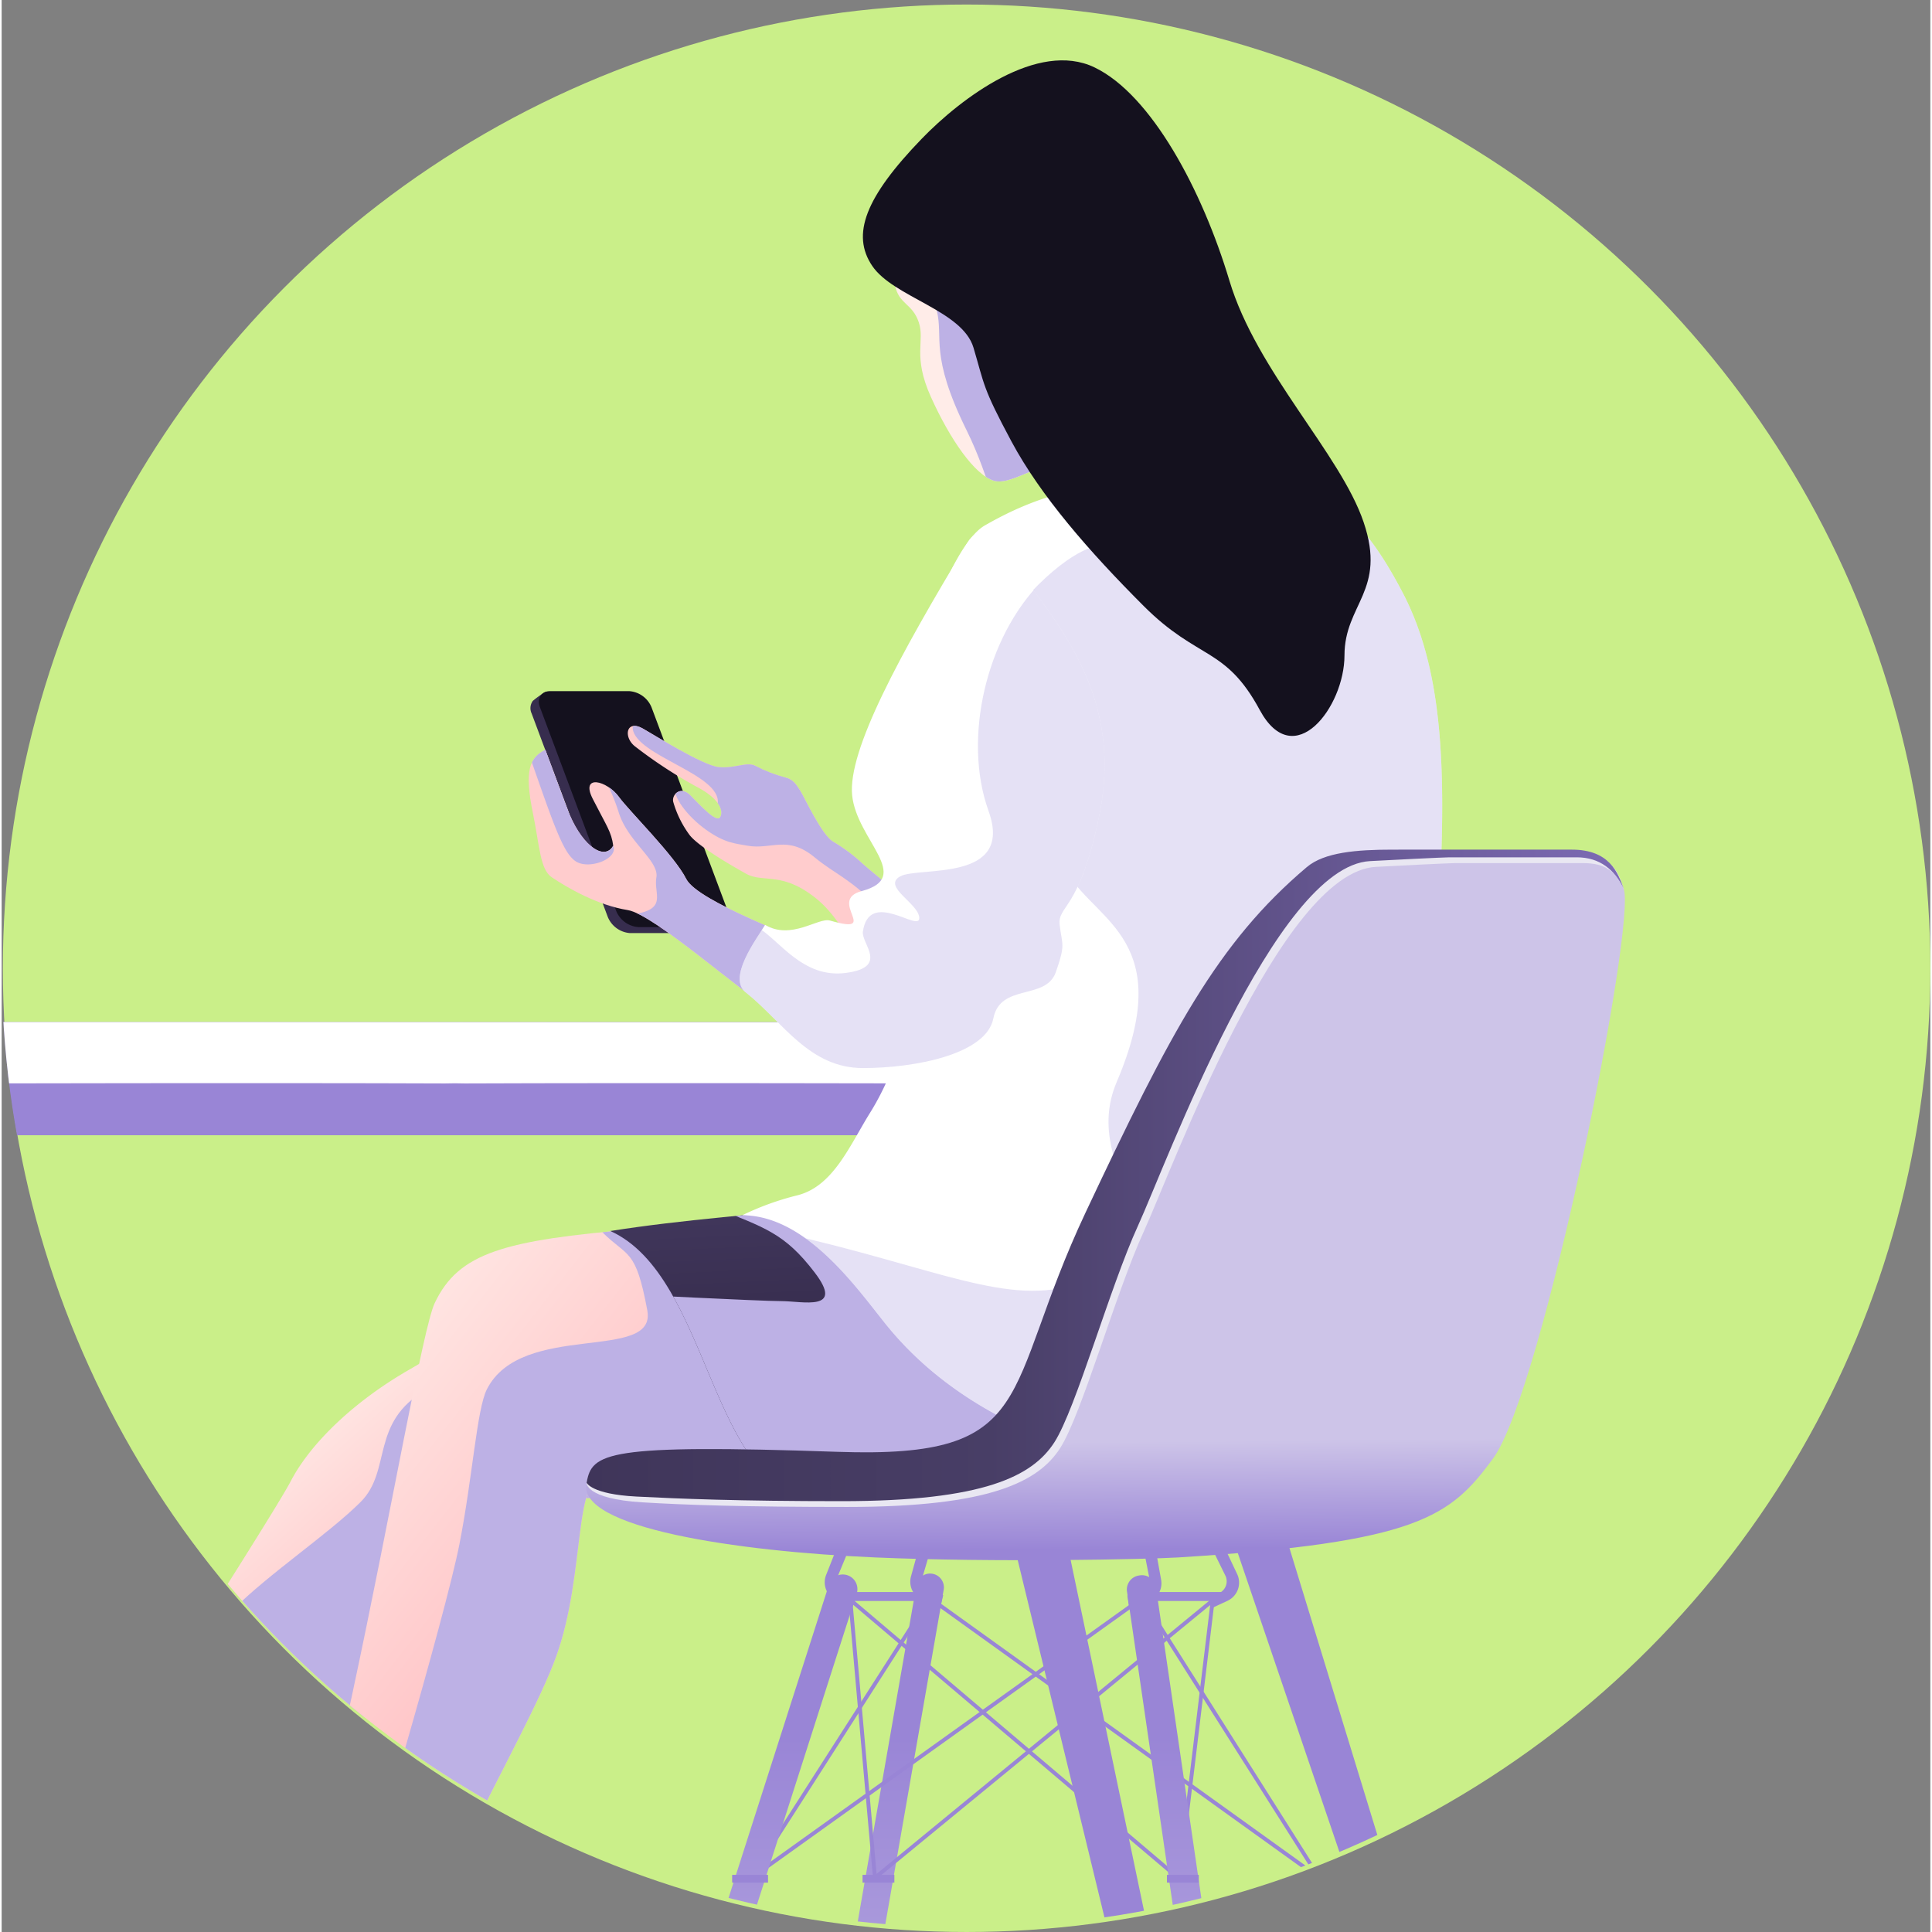 <svg xmlns="http://www.w3.org/2000/svg" xmlns:xlink="http://www.w3.org/1999/xlink" width="392" height="392" viewBox="0 0 482.262 483.092">
  <rect x="0" y="0" width="482.262" height="483.092" fill="#808080" stroke="none"/>
  <defs>
    <linearGradient id="linear-gradient" x1="0.428" y1="0.407" x2="0.31" y2="0.312" gradientUnits="objectBoundingBox">
      <stop offset="0" stop-color="#ffc7c9"/>
      <stop offset="1" stop-color="#ffece8"/>
    </linearGradient>
    <linearGradient id="linear-gradient-2" x1="0.368" y1="0.393" x2="0.138" y2="0.225" xlink:href="#linear-gradient"/>
    <linearGradient id="linear-gradient-3" x1="0.415" y1="-0.658" x2="0.537" y2="0.442" gradientUnits="objectBoundingBox">
      <stop offset="0" stop-color="#826fbc"/>
      <stop offset="0.472" stop-color="#483e66"/>
      <stop offset="1" stop-color="#372d4e"/>
    </linearGradient>
    <linearGradient id="linear-gradient-4" x1="-5.451" y1="-6.756" x2="-4.416" y2="-6.756" xlink:href="#linear-gradient"/>
    <clipPath id="clip-path">
      <circle id="Ellipse_86" data-name="Ellipse 86" cx="240.98" cy="240.98" r="240.98" transform="translate(74.682 2924.707)" fill="none"/>
    </clipPath>
    <linearGradient id="linear-gradient-5" x1="0.4" y1="0.5" x2="0.909" y2="0.5" gradientUnits="objectBoundingBox">
      <stop offset="0" stop-color="#826fbc"/>
      <stop offset="0.472" stop-color="#483e66"/>
      <stop offset="0.988" stop-color="#372d4e"/>
    </linearGradient>
    <clipPath id="clip-path-2">
      <path id="Path_486" data-name="Path 486" d="M17.695,3418.062c11.613,11.613,15.914,16.687,30.207,10.93s14.061-7.158,21.009-14.106,72.857-109.81,78.018-119.735,16.314-20.248,29.379-27.792,29.734-18.822,73.009-33.115,47.288-27.649,47.288-27.649l98.857,5.579s-11.116,44.863-17.469,63.523-26.2,21.836-40.5,21.836-95.285,1.588-107.989,1.588-24.417.992-29.38,5.955-11.513,22.63-28.982,42.481-75.438,75.468-84.569,91.348-4.566,20.844-12.308,31.96a57.659,57.659,0,0,1-27,20.844c-3.278-.528-9.131-7.941-9.131-7.941s10.521-9.131,12.506-14.094c-4.963-4.962-20.233,2.374-30.94-6.948-12.739-11.09-16.955-22.224-14.916-31.761C6.535,3422.817,13.13,3413.5,17.695,3418.062Z" fill="url(#linear-gradient)"/>
    </clipPath>
    <linearGradient id="linear-gradient-7" x1="0.5" y1="-0.221" x2="0.5" y2="2.028" gradientUnits="objectBoundingBox">
      <stop offset="0" stop-color="#fbfcff"/>
      <stop offset="1" stop-color="#bdb1e5"/>
    </linearGradient>
    <clipPath id="clip-path-3">
      <path id="Path_491" data-name="Path 491" d="M106.959,3491.709c-8.536,0-14.1-15.285-6.948-15.881s14.557,2.643,26.2-12.506c26.4-34.342,50.823-200.33,56.778-212.836s17.193-15.685,50.62-18.461S381.3,3224.5,381.3,3224.5l-58.944,73.294s-87.555-4.629-96.29-4.629-5.161,24.615-12.7,45.657-38.118,69.115-34.942,85.79,9.131,25.806,5.161,38.312-7.94,28.784-7.94,28.784H160.879s2.307-13.152,1.861-18.213c-7.3,1.339-14.293,10.123-17.717,13.548s-4.318,4.665-10.72,4.665Z" fill="url(#linear-gradient-2)"/>
    </clipPath>
    <clipPath id="clip-path-4">
      <path id="Path_496" data-name="Path 496" d="M297.551,3175.382c-12.725-17.538-13.912-22.54-21.2-27.49s-11.6-2.511-15.564-4.73-11.808-6.79-14.047-9.605a25.885,25.885,0,0,1-4.115-8.291c-.494-1.751,1.757-4.219,4.247-1.7s6.6,7.045,7.483,5.461-.182-4.405-5.133-7.179a116.037,116.037,0,0,1-16.164-10.5c-2.981-2.325-2.233-6.815,1.919-4.482,2.763,1.553,14.957,9.217,18.968,9.643s7.149-1.459,9.262-.275a35.84,35.84,0,0,0,7.486,2.893c1.909.463,2.727,1.788,3.736,3.394s5.34,11.059,8.178,12.649a43.194,43.194,0,0,1,7.623,5.745c2.308,2.074,25.516,21.034,25.516,21.034Z" fill="#ffcccd"/>
    </clipPath>
    <clipPath id="clip-path-5">
      <path id="Path_499" data-name="Path 499" d="M245.842,3144.465c-2.894-5.787-14.343-17.056-16.767-20.428-3.049-4.239-9.771-5.813-6.588.431,3.515,6.9,4.65,8.216,5.115,11.7-2.007,3.673-7.281.635-10.9-7.757-.3-.7-.967-2.583-6.073-16.227-4,1.964-5.257,5.336-3.129,15.742,1.72,8.409,1.813,14.158,4.707,16.121,3.942,2.675,11.567,7.037,19,8.22,6.732,1.072,28.544,20.818,36.958,25.676s18.639-11.574,12.523-15.088S248.735,3150.252,245.842,3144.465Z" fill="#ffcccd"/>
    </clipPath>
    <clipPath id="clip-path-6">
      <path id="Path_502" data-name="Path 502" d="M278.325,3299.055c41.24-.716,94.773-.861,108.663-2.308s33.471-35.978,38.872-82.084l-115.874,5.4-22.955,5.994c-22.406,2.141-42.731,3.7-60.152,6.461C252.157,3243.916,251.772,3298.036,278.325,3299.055Z" fill="url(#linear-gradient-3)"/>
    </clipPath>
    <clipPath id="clip-path-7">
      <path id="Path_505" data-name="Path 505" d="M379.175,3043.8c-32.172,0-46.3,5.235-58.645,12.287-11.051,6.312-25.465,54.4-18.134,68.291,5.5,10.417,5.028,53.5-10.519,78.492-5.182,8.332-9.228,18.393-18.133,20.7a69.4,69.4,0,0,0-13.88,5.014c16.662,0,29.64,19.727,36.744,28.274,32.5,39.1,97.362,41.914,107.713,25.323s26.246-66.639,28.966-115.362c2.13-38.137,4.158-70.029-8.2-93.756S401.939,3043.8,379.175,3043.8Z" fill="#fff"/>
    </clipPath>
    <clipPath id="clip-path-8">
      <path id="Path_508" data-name="Path 508" d="M341.133,3042.238c-4.736-4.082-13.407,4.108-18.293,2.689s-11.08-10.5-15.782-20.92-1.44-13.922-3.06-18.734-5.049-4.41-5.959-9.384-3.08-19.408.233-24.88,13.95-25.219,40.561-25.385c25.8-.161,31.972,33.014,30.7,46.078s.766,18.4,3.769,21.994S341.133,3042.238,341.133,3042.238Z" fill="url(#linear-gradient-4)"/>
    </clipPath>
    <clipPath id="clip-path-9">
      <path id="Path_512" data-name="Path 512" d="M316.117,3060.488c-17,28.17-29.926,51.931-28.768,63.12s15.433,20.424,2.411,23.9c-8.838,2.357,5.064,11.141-7.958,7.379-2.895-.837-9.694,4.991-16.227,1.077-2.019,3.436-9.8,13.517-4.565,17.1,9.026,7.272,15.663,18.708,29.007,18.708s30.9-3.533,32.635-12.407,13.118-4.437,15.626-11.575,1.543-6.752.964-11.768,4.92-3.376,9.839-27.1-4.051-39.933-14.758-54.4S319.714,3054.527,316.117,3060.488Z" fill="#fff"/>
    </clipPath>
    <linearGradient id="linear-gradient-12" x1="0.5" y1="0.227" x2="0.5" y2="1.091" gradientUnits="objectBoundingBox">
      <stop offset="0" stop-color="#9985d6"/>
      <stop offset="1" stop-color="#cdc4e8"/>
    </linearGradient>
    <linearGradient id="linear-gradient-13" x1="0.5" y1="0.226" x2="0.5" y2="1.09" xlink:href="#linear-gradient-12"/>
    <linearGradient id="linear-gradient-14" x1="0.5" y1="0.225" x2="0.5" y2="1.088" xlink:href="#linear-gradient-12"/>
    <linearGradient id="linear-gradient-16" x1="0.505" y1="0.828" x2="0.507" y2="0.979" gradientUnits="objectBoundingBox">
      <stop offset="0" stop-color="#cdc4e8"/>
      <stop offset="1" stop-color="#9985d6"/>
    </linearGradient>
    <linearGradient id="linear-gradient-17" x1="1.06" y1="0.5" x2="-0.362" y2="0.5" xlink:href="#linear-gradient-3"/>
  </defs>
  <g id="Service" transform="translate(-74.683 -2924.707)">
    <g id="Circle_copy_2" data-name="Circle copy 2">
      <circle id="Ellipse_85" data-name="Ellipse 85" cx="240.98" cy="240.98" r="240.98" transform="translate(74.983 2925.838)" fill="#caef89"/>
    </g>
    <g id="Man_copy" data-name="Man copy">
      <g id="Group_422" data-name="Group 422">
        <g id="Group_421" data-name="Group 421" clip-path="url(#clip-path)">
          <g id="Group_402" data-name="Group 402">
            <path id="Path_476" data-name="Path 476" d="M380.254,3497.749h-7.09L298.854,3191.7h17.38Z" fill="#9985d6"/>
            <path id="Path_477" data-name="Path 477" d="M-83.412,3497.749h7.09L27.706,3191.7H10.327Z" fill="#9985d6"/>
            <path id="Rectangle_91" data-name="Rectangle 91" d="M0,0H341.734a0,0,0,0,1,0,0V5.11a10.468,10.468,0,0,1-10.468,10.468H10.468A10.468,10.468,0,0,1,0,5.11V0A0,0,0,0,1,0,0Z" transform="translate(12.987 3192.995)" fill="#9985d6"/>
            <path id="Path_478" data-name="Path 478" d="M-10.017,3497.749h7.09L71.382,3191.7H54Z" fill="#9985d6"/>
            <path id="Path_479" data-name="Path 479" d="M453.649,3497.749h-7.09L342.53,3191.7h17.38Z" fill="#9985d6"/>
            <g id="Group_401" data-name="Group 401">
              <path id="Path_480" data-name="Path 480" d="M-62.6,3180.251c.95,1.977,5.2,4.41,10.1,6.177,19.261,6.941,61.274,8.37,116.722,8.59,0,0,78.464-.169,121.3,0l2.509-.037,2.51.037c42.835-.169,121.3,0,121.3,0,55.449-.22,97.462-1.649,116.723-8.59,4.9-1.767,9.155-4.2,10.1-6.177Z" fill="url(#linear-gradient-5)"/>
              <path id="Path_481" data-name="Path 481" d="M-62.6,3180.251c.95,2.058,5.2,4.59,10.1,6.43,19.261,7.224,61.274,8.711,116.722,8.94,0,0,78.464-.176,121.3,0l2.509-.039,2.51.039c42.835-.176,121.3,0,121.3,0,55.449-.229,97.462-1.716,116.723-8.94,4.9-1.84,9.155-4.372,10.1-6.43Z" fill="#fff"/>
            </g>
          </g>
          <g id="Group_419" data-name="Group 419">
            <g id="Group_404" data-name="Group 404">
              <path id="Path_482" data-name="Path 482" d="M17.695,3418.062c11.613,11.613,15.914,16.687,30.207,10.93s14.061-7.158,21.009-14.106,72.857-109.81,78.018-119.735,16.314-20.248,29.379-27.792,29.734-18.822,73.009-33.115,47.288-27.649,47.288-27.649l98.857,5.579s-11.116,44.863-17.469,63.523-26.2,21.836-40.5,21.836-95.285,1.588-107.989,1.588-24.417.992-29.38,5.955-11.513,22.63-28.982,42.481-75.438,75.468-84.569,91.348-4.566,20.844-12.308,31.96a57.659,57.659,0,0,1-27,20.844c-3.278-.528-9.131-7.941-9.131-7.941s10.521-9.131,12.506-14.094c-4.963-4.962-20.233,2.374-30.94-6.948-12.739-11.09-16.955-22.224-14.916-31.761C6.535,3422.817,13.13,3413.5,17.695,3418.062Z" fill="url(#linear-gradient)"/>
              <g id="Group_403" data-name="Group 403" clip-path="url(#clip-path-2)">
                <path id="Path_483" data-name="Path 483" d="M69.482,3412.243c9.381,32.823,29.979,22.1,29.979,22.1L66.974,3510.04l-88.419-23.109,11.052-89.759,45.48-25.444S66.944,3403.363,69.482,3412.243Z" fill="url(#linear-gradient-7)"/>
                <path id="Path_484" data-name="Path 484" d="M254.461,3260.2c-54.927,5.358-59.614,3.934-73.683,12.057s-8.457,20.137-16.327,28.008-22.859,17.876-31.9,26.919-42.8,75.681-51.844,91.423-30.24,29.267-38.85,30.478c-10.718,1.507-41.946-10.915-28.971-33.325,5.526-9.545-8.373-13.313-8.373-13.313l-24.868,39.186,58.779,95.7,75.65-4.521L323.377,3450.1Z" fill="#bdb1e5" style="mix-blend-mode: multiply;isolation: isolate"/>
                <path id="Path_485" data-name="Path 485" d="M8.844,3420.533c-4.4,9.482-2.631,13.837-.754,20.22,1.244,4.231,7.724,13.062,12.309,16.453s6.342,5.087,13.438,5.589,15.763-1.193,21.289,2.7,8.579,5.149,14.356,7.159,9.751-3.029,9.751-3.029L44.7,3506.44l-59.6-75.179,8.211-11.165Z" fill="#9985d6"/>
              </g>
            </g>
            <g id="Group_406" data-name="Group 406">
              <path id="Path_487" data-name="Path 487" d="M106.959,3491.709c-8.536,0-14.1-15.285-6.948-15.881s14.557,2.643,26.2-12.506c26.4-34.342,50.823-200.33,56.778-212.836s17.193-15.685,50.62-18.461S381.3,3224.5,381.3,3224.5l-58.944,73.294s-87.555-4.629-96.29-4.629-5.161,24.615-12.7,45.657-38.118,69.115-34.942,85.79,9.131,25.806,5.161,38.312-7.94,28.784-7.94,28.784H160.879s2.307-13.152,1.861-18.213c-7.3,1.339-14.293,10.123-17.717,13.548s-4.318,4.665-10.72,4.665Z" fill="url(#linear-gradient-2)"/>
              <g id="Group_405" data-name="Group 405" clip-path="url(#clip-path-3)">
                <path id="Path_488" data-name="Path 488" d="M139.651,3411.239l59.212-25.443,9.043,91.768-126.2,18.745,9.713-38.181Z" fill="url(#linear-gradient-7)"/>
                <path id="Path_489" data-name="Path 489" d="M224.882,3232.814c6.367,6.367,8.335,3.868,11.244,19.55,2.43,13.1-31.4,2.531-40.109,19.725-2.533,5-3.531,21.724-6.881,38.8s-23.177,85.273-29.875,104.029,4.019,30.812,0,39.185-20.437,23.812-33.834,25.821c-10.81,1.622-23.4,2.523-32.983-7.065s-5.526,27.463-5.526,27.463l142.272-19.08,91.769-202.292-81.941-53.792Z" fill="#bdb1e5" style="mix-blend-mode: multiply;isolation: isolate"/>
                <path id="Path_490" data-name="Path 490" d="M95.274,3480.986c6.615,3.1,10.048,3.684,13.732,3.684s25.036-.168,29.724-.168,18.133-15.164,25.5-18.262,23.649-1.121,23.649-1.121l-5.9,37.8L86.823,3499.4Z" fill="#9985d6"/>
              </g>
            </g>
            <path id="Path_492" data-name="Path 492" d="M251.59,3158.027H231.815a6.51,6.51,0,0,1-5.58-4.06l-19.042-50.88a3.091,3.091,0,0,1,.3-3.122,24.421,24.421,0,0,1,3.111-2.222l18.909,1.284a6.507,6.507,0,0,1,5.58,4.06l20.493,52.843s-.6.595-1.556,1.37A3.877,3.877,0,0,1,251.59,3158.027Z" fill="#372d4e"/>
            <path id="Path_493" data-name="Path 493" d="M253.689,3156.525H233.914a6.506,6.506,0,0,1-5.58-4.06l-19.043-50.88c-.839-2.242.3-4.06,2.541-4.06h19.775a6.508,6.508,0,0,1,5.58,4.06l19.042,50.88C257.069,3154.708,255.931,3156.525,253.689,3156.525Z" fill="#14111e"/>
            <g id="Group_408" data-name="Group 408">
              <path id="Path_494" data-name="Path 494" d="M297.551,3175.382c-12.725-17.538-13.912-22.54-21.2-27.49s-11.6-2.511-15.564-4.73-11.808-6.79-14.047-9.605a25.885,25.885,0,0,1-4.115-8.291c-.494-1.751,1.757-4.219,4.247-1.7s6.6,7.045,7.483,5.461-.182-4.405-5.133-7.179a116.037,116.037,0,0,1-16.164-10.5c-2.981-2.325-2.233-6.815,1.919-4.482,2.763,1.553,14.957,9.217,18.968,9.643s7.149-1.459,9.262-.275a35.84,35.84,0,0,0,7.486,2.893c1.909.463,2.727,1.788,3.736,3.394s5.34,11.059,8.178,12.649a43.194,43.194,0,0,1,7.623,5.745c2.308,2.074,25.516,21.034,25.516,21.034Z" fill="#ffcccd"/>
              <g id="Group_407" data-name="Group 407" clip-path="url(#clip-path-4)">
                <path id="Path_495" data-name="Path 495" d="M243.212,3121.38c-1.037,2.278,3,7.545,7.656,10.847s7.195,3.379,10.337,3.95c5.867,1.065,9.969-2.721,16.749,2.9,5.085,4.215,8.916,5.207,16.577,13.152,2.157,2.237-.161,6.511-1.312,9.471,7.727,12.048,33.73-2.718,33.527-3.439s-57.882-70.073-57.882-70.073l-28.781,13.6s-7.909,2.785-7.6,5.159c.883,6.782,22.1,11.363,21.258,18.588C253.388,3128.536,244.465,3118.626,243.212,3121.38Z" fill="#bdb1e5" style="mix-blend-mode: multiply;isolation: isolate"/>
              </g>
            </g>
            <g id="Group_410" data-name="Group 410">
              <path id="Path_497" data-name="Path 497" d="M245.842,3144.465c-2.894-5.787-14.343-17.056-16.767-20.428-3.049-4.239-9.771-5.813-6.588.431,3.515,6.9,4.65,8.216,5.115,11.7-2.007,3.673-7.281.635-10.9-7.757-.3-.7-.967-2.583-6.073-16.227-4,1.964-5.257,5.336-3.129,15.742,1.72,8.409,1.813,14.158,4.707,16.121,3.942,2.675,11.567,7.037,19,8.22,6.732,1.072,28.544,20.818,36.958,25.676s18.639-11.574,12.523-15.088S248.735,3150.252,245.842,3144.465Z" fill="#ffcccd"/>
              <g id="Group_409" data-name="Group 409" clip-path="url(#clip-path-5)">
                <path id="Path_498" data-name="Path 498" d="M205.987,3111.7c6.656,18.954,9.06,26.55,12.443,28.5s10.531-.818,9.172-4.026-8.593-14.2-8.593-14.2l3.906-6.8a50.492,50.492,0,0,1,6.077,12.717c2.315,7.394,10.128,12.024,9.4,16.22s3.038,8.1-6.222,9.259,16.35,23.439,16.35,23.439l27.49,4.2.785-25-47.374-39.964-11.285-6.222Z" fill="#bdb1e5" style="mix-blend-mode: multiply;isolation: isolate"/>
              </g>
            </g>
            <g id="Group_412" data-name="Group 412">
              <path id="Path_500" data-name="Path 500" d="M278.325,3299.055c41.24-.716,94.773-.861,108.663-2.308s33.471-35.978,38.872-82.084l-115.874,5.4-22.955,5.994c-22.406,2.141-42.731,3.7-60.152,6.461C252.157,3243.916,251.772,3298.036,278.325,3299.055Z" fill="url(#linear-gradient-3)"/>
              <g id="Group_411" data-name="Group 411" clip-path="url(#clip-path-6)">
                <path id="Path_501" data-name="Path 501" d="M252.331,3226.422c13.311,5.3,18.134,6.65,25.657,16.489s-3.086,7.138-8.3,7.138-39.161-1.737-39.161-1.737l14.7,78.581,136.2-3.851-98.664-110.8Z" fill="#bdb1e5" style="mix-blend-mode: multiply;isolation: isolate"/>
              </g>
            </g>
            <g id="Group_414" data-name="Group 414">
              <path id="Path_503" data-name="Path 503" d="M379.175,3043.8c-32.172,0-46.3,5.235-58.645,12.287-11.051,6.312-25.465,54.4-18.134,68.291,5.5,10.417,5.028,53.5-10.519,78.492-5.182,8.332-9.228,18.393-18.133,20.7a69.4,69.4,0,0,0-13.88,5.014c16.662,0,29.64,19.727,36.744,28.274,32.5,39.1,97.362,41.914,107.713,25.323s26.246-66.639,28.966-115.362c2.13-38.137,4.158-70.029-8.2-93.756S401.939,3043.8,379.175,3043.8Z" fill="#fff"/>
              <g id="Group_413" data-name="Group 413" clip-path="url(#clip-path-7)">
                <path id="Path_504" data-name="Path 504" d="M360.27,3059.753c-1.929,8.1-6.5-9.8-28.471,13.3-7.051,7.413,2.276,58.284,9.579,70.244s27.067,16.888,12.132,51.93c-10.032,23.535,21.421,39.112-9.445,50.3-17.378,6.3-36.015-4.051-74.272-12.54-23.456-5.2-37.907,11.672-37.907,11.672l21.7,28.647,48.035,50.929,131.953-5.4,84.11-111.5-22.764-188.283L367.6,3034.868Z" fill="#bdb1e5" opacity="0.39" style="mix-blend-mode: multiply;isolation: isolate"/>
              </g>
            </g>
            <g id="Group_416" data-name="Group 416">
              <path id="Path_506" data-name="Path 506" d="M341.133,3042.238c-4.736-4.082-13.407,4.108-18.293,2.689s-11.08-10.5-15.782-20.92-1.44-13.922-3.06-18.734-5.049-4.41-5.959-9.384-3.08-19.408.233-24.88,13.95-25.219,40.561-25.385c25.8-.161,31.972,33.014,30.7,46.078s.766,18.4,3.769,21.994S341.133,3042.238,341.133,3042.238Z" fill="url(#linear-gradient-4)"/>
              <g id="Group_415" data-name="Group 415" clip-path="url(#clip-path-8)">
                <path id="Path_507" data-name="Path 507" d="M324.631,2939.918c4.2,9.5-9.076,5.091-17.489,25.985-4.1,10.17-1.453,25.31,1.349,36.4,1.757,6.956-1.9,10.99,7.457,29.963,6.661,13.5,6.148,21.287,11.676,20.139s18.342-21.733,20.148-18.449,21.277,38.688,21.277,38.688l78.264-99.418-119.246-50.08Z" fill="#bdb1e5" style="mix-blend-mode: multiply;isolation: isolate"/>
              </g>
            </g>
            <path id="Path_509" data-name="Path 509" d="M304.736,2959.413c-14.135,14.625-17.661,23.97-12.363,31.792s22.54,11.1,25.315,20.437,2.187,9.84,9.5,23.465,19.428,27.5,33.053,41.127,20.437,10.093,29.016,25.988,21.194-.757,21.194-13.625,10.6-16.148,4.794-33.3-26.745-37.679-33.557-60.387-19.557-46.538-33.741-53.351S314.6,2949.209,304.736,2959.413Z" fill="#14111e"/>
            <g id="Group_418" data-name="Group 418">
              <path id="Path_510" data-name="Path 510" d="M316.117,3060.488c-17,28.17-29.926,51.931-28.768,63.12s15.433,20.424,2.411,23.9c-8.838,2.357,5.064,11.141-7.958,7.379-2.895-.837-9.694,4.991-16.227,1.077-2.019,3.436-9.8,13.517-4.565,17.1,9.026,7.272,15.663,18.708,29.007,18.708s30.9-3.533,32.635-12.407,13.118-4.437,15.626-11.575,1.543-6.752.964-11.768,4.92-3.376,9.839-27.1-4.051-39.933-14.758-54.4S319.714,3054.527,316.117,3060.488Z" fill="#fff"/>
              <g id="Group_417" data-name="Group 417" clip-path="url(#clip-path-9)">
                <path id="Path_511" data-name="Path 511" d="M334.7,3070.153c-13.842,13.841-19.766,39.227-13.255,57.313s-17.628,13.795-22.137,16.4,4.823,6.8,4.823,10.417-12.518-7.381-14.1,3.361c-.445,3.026,6.624,8.889-4.228,10.336s-16.629-8.245-22.185-11.453-15.781,36.511-15.781,36.511l93.525,30.5,70.885-52.859-22.988-68.456Z" fill="#bdb1e5" opacity="0.39" style="mix-blend-mode: multiply;isolation: isolate"/>
              </g>
            </g>
          </g>
          <g id="Group_420" data-name="Group 420">
            <path id="Path_513" data-name="Path 513" d="M377.531,3326.688l3.663-1.7a5.011,5.011,0,0,0,2.42-6.693l-3.193-6.738h-3.268l3.51,7.111a3.253,3.253,0,0,1-1.514,4.373l-2.66,1.271Z" fill="#9985d6"/>
            <path id="Path_514" data-name="Path 514" d="M279.61,3497.749l30.582-175.292a3.462,3.462,0,0,0-6.726-1.647L272.6,3497.749Z" fill="url(#linear-gradient-12)"/>
            <path id="Path_515" data-name="Path 515" d="M309.5,3326.1l-3.9-1.041a5.012,5.012,0,0,1-3.54-6.175l1.982-7.188,3.218-.564-2.228,7.61a3.253,3.253,0,0,0,2.245,4.046l2.84.793Z" fill="#9985d6"/>
            <path id="Path_516" data-name="Path 516" d="M369.113,3394.974a.486.486,0,0,1-.315-.116l-37.252-31.6-38.184,31.353a.493.493,0,0,1-.5.073.488.488,0,0,1-.3-.407l-6.143-69.294-.352-.3a.488.488,0,0,1,.632-.744l.4.342a.492.492,0,0,1,.179.153l44.272,37.552,45.633-37.469a.488.488,0,0,1,.794.436l-8.386,69.589a.489.489,0,0,1-.307.4A.5.5,0,0,1,369.113,3394.974Zm-36.8-32.344,36.425,30.9,8.131-67.481Zm-44.831-36.748,5.975,67.389,37.333-30.653Z" fill="#9985d6"/>
            <path id="Path_517" data-name="Path 517" d="M356.536,3326.224l3.979-.68a5.012,5.012,0,0,0,4.089-5.826l-1.318-7.339-3.153-.856,1.525,7.782a3.253,3.253,0,0,1-2.606,3.824l-2.9.53Z" fill="#9985d6"/>
            <rect id="Rectangle_92" data-name="Rectangle 92" width="21.14" height="2.245" transform="translate(285.193 3322.79)" fill="#9985d6"/>
            <path id="Path_518" data-name="Path 518" d="M261.825,3394.974a.488.488,0,0,1-.411-.752l44.949-70.172a.488.488,0,0,1,.32-.216.469.469,0,0,1,.376.083l26.2,18.822,26.29-18.823a.5.5,0,0,1,.378-.082.489.489,0,0,1,.318.218l44.272,69.922a.488.488,0,0,1-.7.657l-70.562-50.691-71.15,50.942A.49.49,0,0,1,261.825,3394.974Zm45.082-69.964-43.3,67.6,68.817-49.27Zm27.19,18.33,68.252,49.031-42.651-67.36Z" fill="#9985d6"/>
            <path id="Path_519" data-name="Path 519" d="M232.534,3497.749l55.843-174.272a3.659,3.659,0,0,0-6.7-2.941L224.97,3497.5c-.036.082-.051.167-.081.25Z" fill="url(#linear-gradient-13)"/>
            <path id="Path_520" data-name="Path 520" d="M381.635,3497.749h7.392l-25.734-176.258a3.54,3.54,0,0,0-4.112-2.854l-.237.043a3.539,3.539,0,0,0-2.854,4.111Z" fill="url(#linear-gradient-14)"/>
            <path id="Path_521" data-name="Path 521" d="M435.458,3497.749h7.7c-.03-.083-.045-.168-.081-.25l-60.252-176.963a3.659,3.659,0,0,0-6.7,2.941Z" fill="url(#linear-gradient-13)"/>
            <path id="Path_522" data-name="Path 522" d="M287.462,3326.489l-3.767-1.453a5.012,5.012,0,0,1-2.857-6.519l2.741-6.934,3.26-.216-3.031,7.328a3.25,3.25,0,0,0,1.8,4.262l2.738,1.093Z" fill="#9985d6"/>
            <rect id="Rectangle_93" data-name="Rectangle 93" width="7.957" height="1.939" transform="translate(289.947 3393.516)" fill="#9985d6"/>
            <rect id="Rectangle_94" data-name="Rectangle 94" width="7.957" height="1.939" transform="translate(366.061 3393.516)" fill="#9985d6"/>
            <rect id="Rectangle_95" data-name="Rectangle 95" width="8.974" height="1.939" transform="translate(257.338 3393.516)" fill="#9985d6"/>
            <rect id="Rectangle_96" data-name="Rectangle 96" width="8.974" height="1.939" transform="translate(399.989 3393.516)" fill="#9985d6"/>
            <rect id="Rectangle_97" data-name="Rectangle 97" width="19.882" height="2.245" transform="translate(359.704 3322.79)" fill="#9985d6"/>
            <path id="Path_523" data-name="Path 523" d="M220.948,3295.457c-2.678,11.272,37.613,17.188,72.113,18.683,30.014,1.3,68.575.451,75.85,0,60.156-3.737,68.024-10.252,78.663-24.691,12.506-16.971,36.019-134.239,32.669-142.581s-5.8-6.924-5.8-6.924l-3.9-1.931-56.981.888-17.748,13.171-57.292,116.981-10.355,5.979-6.335,11.645-30.078,5.231-60.281-2.616-8.2,2.137Z" fill="url(#linear-gradient-16)"/>
            <path id="Path_524" data-name="Path 524" d="M402.491,3142.963c-22.33,18.87-34,41.1-55.3,86.312s-11.284,61.657-62.024,59.907c-57.951-2-62.912-1.2-64.219,6.275,0,0-.386,4.026,13.87,4.9,10.777.664,25.555,1.157,51.328,1.157,35.714,0,47.781-6.294,53.2-14.7s13.825-38.672,20.924-54.178,34.251-89.924,58.039-91.169c18.346-.961,19.8-.944,19.8-.944H470c5.784,0,8.136,2.014,10.343,6.648-1.419-4.014-2.217-8.569-11.589-8.569H423.913C414.946,3138.6,406.877,3139.257,402.491,3142.963Z" fill="#e9e7f2"/>
            <path id="Path_525" data-name="Path 525" d="M401.044,3141.516c-22.33,18.87-34,41.1-55.3,86.312s-11.285,61.657-62.025,59.907c-57.951-2-61.465.25-62.772,7.722,0,0,1.181,2.88,12.423,3.457,10.783.553,25.555,1.156,51.329,1.156,35.713,0,47.78-6.294,53.2-14.7s13.825-38.672,20.924-54.178,34.251-89.924,58.039-91.169c18.346-.961,19.8-.944,19.8-.944h31.884c5.784,0,9.487,3.156,11.694,7.79-1.419-4.013-3.567-9.711-12.94-9.711H422.466C413.5,3137.157,405.43,3137.81,401.044,3141.516Z" fill="url(#linear-gradient-17)"/>
          </g>
        </g>
      </g>
    </g>
  </g>
</svg>